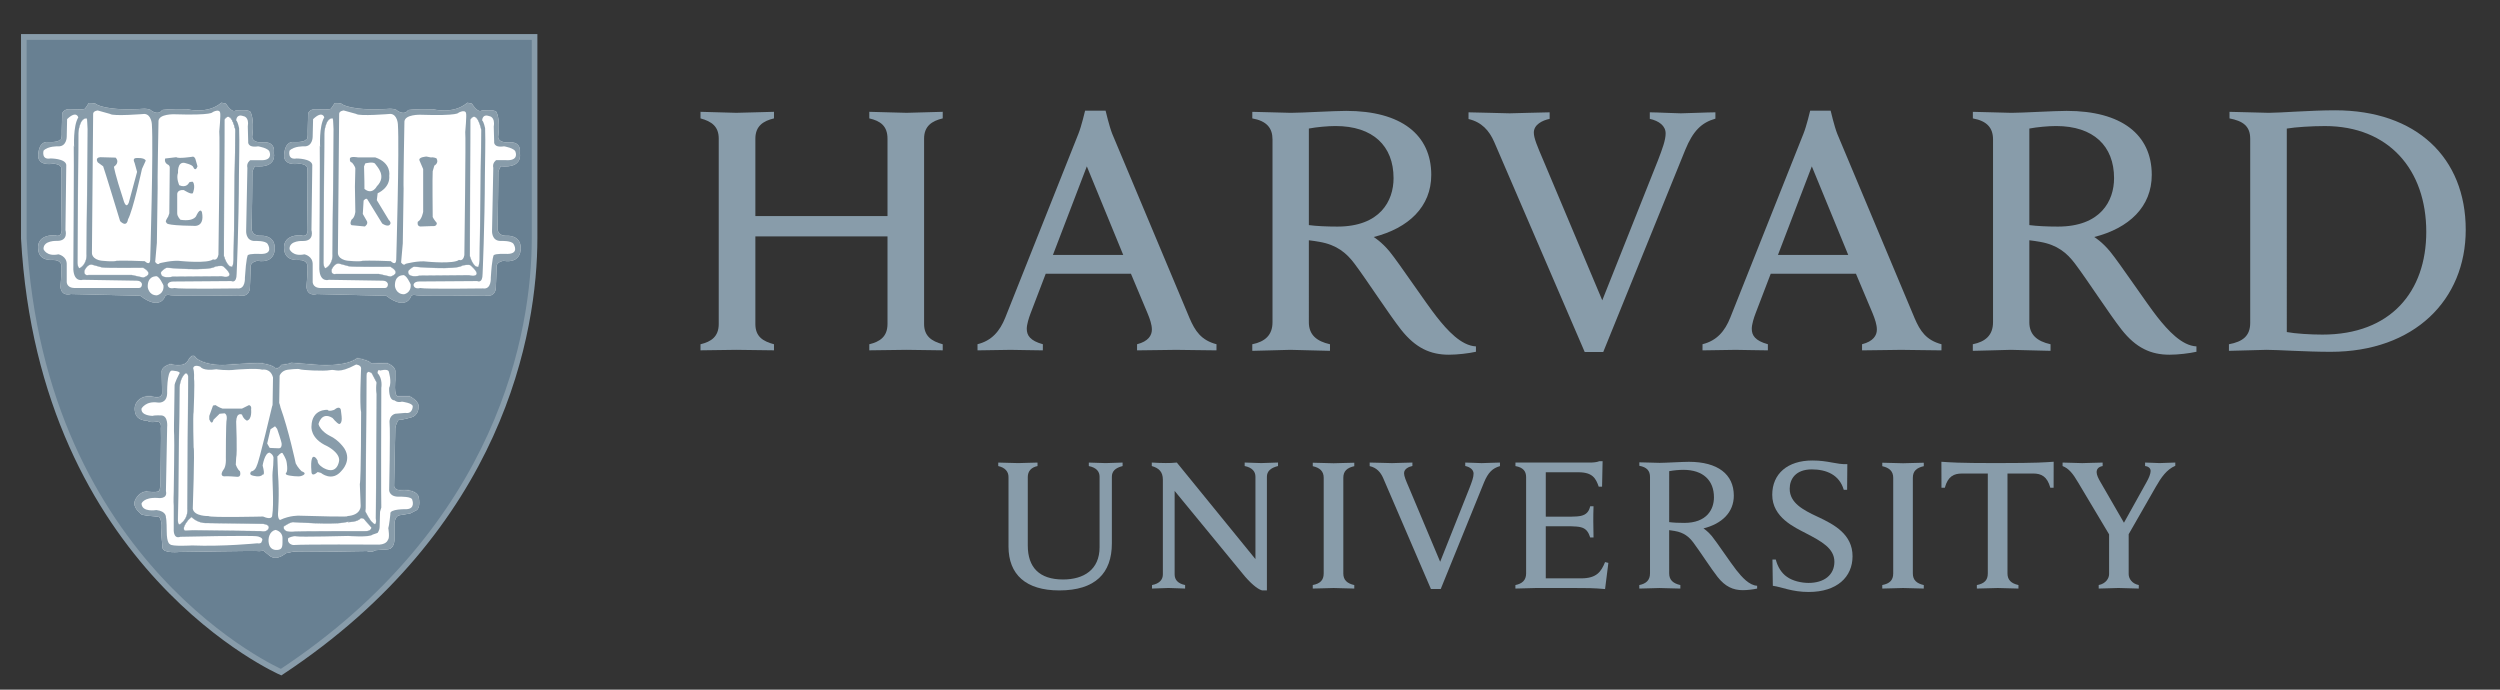 <?xml version="1.0" encoding="UTF-8" standalone="no"?>
<svg
   xmlns:dc="http://purl.org/dc/elements/1.1/"
   xmlns:cc="http://creativecommons.org/ns#"
   xmlns:rdf="http://www.w3.org/1999/02/22-rdf-syntax-ns#"
   xmlns:svg="http://www.w3.org/2000/svg"
   xmlns="http://www.w3.org/2000/svg"
   xmlns:sodipodi="http://sodipodi.sourceforge.net/DTD/sodipodi-0.dtd"
   xmlns:inkscape="http://www.inkscape.org/namespaces/inkscape"
   inkscape:version="1.0 (4035a4f, 2020-05-01)"
   sodipodi:docname="Harvard_logo.svg"
   id="svg229"
   version="1.1"
   fill="none"
   viewBox="0 0 145 40"
   height="40"
   width="145">
  <rect x="0" y="0" width="145" height="40" fill="#333333" stroke="none"/>
  <defs
     id="defs233" />
  <sodipodi:namedview
     inkscape:current-layer="svg229"
     inkscape:window-maximized="0"
     inkscape:window-y="45"
     inkscape:window-x="1720"
     inkscape:cy="30"
     inkscape:cx="70"
     inkscape:zoom="7.9571429"
     showgrid="false"
     id="namedview231"
     inkscape:window-height="927"
     inkscape:window-width="1393"
     inkscape:pageshadow="2"
     inkscape:pageopacity="0"
     guidetolerance="10"
     gridtolerance="10"
     objecttolerance="10"
     borderopacity="1"
     bordercolor="#666666"
     pagecolor="#ffffff" />
  <mask
     height="37"
     width="140"
     y="12"
     x="0"
     maskUnits="userSpaceOnUse"
     id="mask0_5248_27470">
    <path
       id="path78"
       fill="#ffffff"
       d="M 0,12 H 140 V 49 H 0 Z" />
  </mask>
  <g
     transform="matrix(1.06,0,0,1.096,-2.214,-12.948)"
     id="g227"
     mask="url(#mask0_5248_27470)">
    <path
       id="path81"
       fill="#889caa"
       d="m 57.271,37.057 c 0,-0.285 -0.184,-0.497 -0.561,-0.579 v -0.185 c 0.208,0 0.903,0.028 1.098,0.028 0.169,0 0.842,-0.028 1.051,-0.028 v 0.185 c -0.35,0.069 -0.533,0.277 -0.533,0.579 v 3.626 c 0,1.148 0.624,1.797 1.929,1.797 1.125,0 2,-0.51 2,-1.712 v -3.725 c 0,-0.269 -0.167,-0.483 -0.589,-0.565 v -0.185 c 0.153,0 0.728,0.028 0.924,0.028 0.167,0 0.77,-0.028 0.924,-0.028 v 0.185 c -0.407,0.098 -0.587,0.282 -0.587,0.565 v 3.525 c 0,1.582 -0.911,2.491 -2.877,2.491 -1.83,0 -2.779,-0.841 -2.779,-2.327 z" />
    <path
       id="path83"
       fill="#889caa"
       d="m 65.123,42.775 c 0.426,-0.08 0.594,-0.298 0.594,-0.565 v -5.011 c 0,-0.425 -0.224,-0.616 -0.606,-0.722 v -0.185 c 0.216,0.016 0.579,0.026 0.764,0.026 0.168,0 0.43,-0.003 0.606,-0.026 l 4.302,5.11 v -4.36 c 0,-0.269 -0.169,-0.482 -0.589,-0.566 v -0.185 c 0.154,0 0.708,0.029 0.904,0.029 0.171,0 0.764,-0.029 0.921,-0.029 v 0.185 c -0.41,0.098 -0.609,0.283 -0.609,0.566 v 6.016 h -0.259 c -0.163,-0.038 -0.471,-0.215 -0.941,-0.736 L 66.361,37.793 v 4.416 c 0,0.268 0.153,0.481 0.573,0.565 V 42.96 c -0.154,0 -0.708,-0.03 -0.904,-0.03 -0.17,0 -0.75,0.03 -0.907,0.03 z" />
    <path
       id="path85"
       fill="#889caa"
       d="m 99.072,41.423 h 0.182 c 0.096,0.374 0.308,0.716 0.606,0.913 0.309,0.22 0.794,0.326 1.187,0.326 0.866,0 1.414,-0.433 1.414,-1.119 0,-0.71 -0.703,-1.078 -1.545,-1.503 -0.626,-0.317 -1.856,-0.839 -1.856,-2.041 0,-1.119 0.845,-1.816 2.196,-1.816 0.892,0 1.311,0.22 1.913,0.192 l -0.012,1.358 h -0.184 c -0.24,-0.8 -0.96,-1.079 -1.748,-1.079 -0.881,0 -1.21,0.509 -1.21,1.027 0,0.741 0.718,1.115 1.531,1.481 0.915,0.412 1.908,0.932 1.908,2.089 0,1.096 -0.849,1.89 -2.4,1.89 -0.923,0 -1.477,-0.266 -1.962,-0.327 z" />
    <path
       id="path87"
       fill="#889caa"
       d="m 117.56,40.202 -1.752,-2.839 c -0.298,-0.498 -0.527,-0.761 -0.861,-0.886 v -0.184 c 0.24,0 0.889,0.029 1.073,0.029 0.166,0 0.866,-0.029 1.119,-0.029 v 0.184 c -0.224,0.04 -0.329,0.153 -0.329,0.324 0,0.15 0.101,0.344 0.203,0.512 0.1,0.167 1.292,2.164 1.292,2.164 l 1.244,-2.163 c 0.126,-0.217 0.215,-0.432 0.215,-0.574 0,-0.129 -0.091,-0.236 -0.303,-0.264 v -0.184 c 0.211,0 0.653,0.029 0.794,0.029 0.142,0 0.65,-0.029 0.859,-0.029 v 0.172 c -0.478,0.198 -0.777,0.622 -1.067,1.114 l -1.592,2.689 m 0.108,-0.339 v 2.268 c 0,0.225 0.17,0.507 0.553,0.578 V 42.96 c -0.214,0 -0.911,-0.03 -1.113,-0.03 -0.17,0 -0.839,0.03 -1.08,0.03 v -0.186 c 0.385,-0.071 0.569,-0.354 0.569,-0.578 v -2.169" />
    <path
       id="path89"
       fill="#889caa"
       d="m 85.01,36.292 h 4.108 c 0.127,0 0.35,-0.015 0.476,-0.07 h 0.184 l -0.029,1.348 h -0.182 c -0.156,-0.424 -0.319,-0.764 -1.114,-0.764 h -1.784 v 2.35 h 1.375 c 0.2,0 0.443,-0.017 0.548,-0.042 0.309,-0.068 0.445,-0.242 0.507,-0.508 h 0.183 c -0.013,0.203 -0.013,0.667 -0.013,0.804 0,0.138 0.013,0.626 0.013,0.847 H 89.1 C 89.012,39.992 88.892,39.79 88.593,39.716 88.488,39.687 88.24,39.664 88.044,39.664 h -1.375 v 2.756 h 1.94 c 0.847,0 1.093,-0.357 1.304,-0.861 l 0.181,0.043 -0.181,1.385 c -0.63,-0.056 -1.008,-0.056 -1.723,-0.056 h -2.05 c -0.198,0 -0.922,0.029 -1.133,0.029 v -0.185 c 0.37,-0.071 0.586,-0.256 0.586,-0.614 v -5.098 c 0,-0.316 -0.168,-0.513 -0.584,-0.584 z" />
    <path
       id="path91"
       fill="#889caa"
       d="m 74.518,37.1 c 0,-0.342 -0.202,-0.53 -0.598,-0.616 v -0.183 c 0.22,0 0.933,0.028 1.141,0.028 0.174,0 0.907,-0.028 1.13,-0.028 v 0.183 c -0.394,0.086 -0.6,0.257 -0.6,0.616 v 5.062 c 0,0.342 0.203,0.528 0.6,0.613 V 42.96 c -0.223,0 -0.925,-0.029 -1.13,-0.029 -0.177,0 -0.921,0.029 -1.142,0.029 v -0.186 c 0.405,-0.076 0.598,-0.255 0.598,-0.613 z" />
    <path
       id="path93"
       fill="#889caa"
       d="m 105.68,37.1 c 0,-0.342 -0.204,-0.53 -0.599,-0.616 v -0.183 c 0.22,0 0.934,0.028 1.14,0.028 0.176,0 0.908,-0.028 1.131,-0.028 v 0.183 c -0.394,0.086 -0.599,0.257 -0.599,0.616 v 5.062 c 0,0.342 0.203,0.528 0.599,0.613 V 42.96 c -0.221,0 -0.923,-0.029 -1.131,-0.029 -0.174,0 -0.92,0.029 -1.14,0.029 v -0.186 c 0.404,-0.076 0.599,-0.255 0.599,-0.613 z" />
    <path
       id="path95"
       fill="#889caa"
       d="m 111.389,36.321 c -2.252,0 -2.612,-0.042 -3.073,-0.071 l 0.004,1.374 h 0.184 c 0.168,-0.609 0.503,-0.751 0.938,-0.751 h 1.413 v 5.289 c 0,0.357 -0.194,0.536 -0.599,0.613 V 42.96 c 0.222,0 0.972,-0.029 1.145,-0.029 0.207,0 0.912,0.029 1.131,0.029 v -0.186 c -0.398,-0.085 -0.6,-0.271 -0.6,-0.613 v -5.289 h 1.402 c 0.451,0 0.773,0.155 0.941,0.751 h 0.181 l 0.003,-1.374 c -0.457,0.029 -0.817,0.071 -3.07,0.071 z" />
    <path
       id="path97"
       fill="#889caa"
       d="m 93.421,42.162 c 0,0.342 0.215,0.527 0.612,0.613 v 0.186 c -0.22,0 -0.941,-0.029 -1.146,-0.029 -0.176,0 -0.879,0.029 -1.101,0.029 v -0.186 c 0.368,-0.071 0.586,-0.255 0.586,-0.613 v -5.114 c 0,-0.315 -0.169,-0.512 -0.584,-0.584 v -0.184 c 0.22,0 0.917,0.028 1.114,0.028 0.322,0 1.238,-0.055 1.599,-0.055 1.578,0 2.457,0.659 2.457,1.79 0,0.888 -0.654,1.49 -1.662,1.735 0,0 0.23,0.135 0.459,0.404 0.278,0.331 1.03,1.421 1.342,1.802 0.311,0.382 0.71,0.809 1.137,0.828 v 0.149 c -0.205,0.045 -0.533,0.085 -0.784,0.085 -0.536,0 -0.964,-0.191 -1.379,-0.699 -0.36,-0.442 -0.97,-1.359 -1.329,-1.823 -0.23,-0.295 -0.508,-0.526 -1.018,-0.611 -0.099,-0.017 -0.192,-0.031 -0.303,-0.044 z m 0,-2.718 c 0.21,0.029 0.519,0.042 0.825,0.042 1.236,0 1.625,-0.718 1.625,-1.353 0,-0.899 -0.594,-1.456 -1.675,-1.456 -0.224,0 -0.548,0.028 -0.774,0.071 z" />
    <path
       id="path99"
       fill="#889caa"
       d="m 77.775,37.121 c -0.144,-0.322 -0.365,-0.558 -0.742,-0.641 v -0.188 c 0.234,0 1.046,0.03 1.224,0.03 0.164,0 0.873,-0.03 1.114,-0.03 v 0.182 c -0.214,0.042 -0.457,0.161 -0.457,0.382 0,0.158 0.095,0.373 0.276,0.778 l 1.7,3.909 1.609,-3.915 c 0.127,-0.316 0.219,-0.561 0.219,-0.748 0,-0.207 -0.189,-0.35 -0.456,-0.406 v -0.182 c 0.214,0 0.738,0.03 0.901,0.03 0.149,0 0.764,-0.03 0.999,-0.03 v 0.188 c -0.402,0.11 -0.646,0.333 -0.872,0.862 l -2.369,5.642 h -0.536 z" />
    <path
       id="path101"
       fill="#889caa"
       d="M 83.848,19.328 C 83.574,18.718 83.154,18.272 82.442,18.113 v -0.355 c 0.443,0 1.913,0.053 2.25,0.053 0.311,0 1.735,-0.053 2.188,-0.053 v 0.346 c -0.402,0.08 -0.865,0.306 -0.865,0.725 0,0.296 0.182,0.705 0.52,1.471 l 3.225,7.407 3.052,-7.42 c 0.238,-0.601 0.415,-1.06 0.415,-1.415 0,-0.395 -0.361,-0.662 -0.867,-0.768 v -0.346 c 0.404,0 1.385,0.053 1.697,0.053 0.284,0 1.449,-0.053 1.893,-0.053 v 0.335 c -0.761,0.208 -1.226,0.65 -1.65,1.652 l -4.487,10.695 h -1.015 z" />
    <path
       id="path103"
       fill="#889caa"
       d="m 40.418,30.032 c 0.586,-0.135 0.998,-0.404 0.998,-1.075 v -9.805 c 0,-0.644 -0.383,-0.911 -0.998,-1.073 v -0.348 c 0.308,0 1.633,0.053 1.955,0.053 0.371,0 1.76,-0.053 2.066,-0.053 v 0.348 C 43.854,18.214 43.42,18.482 43.42,19.152 v 4.096 h 7.23 v -4.096 c 0,-0.67 -0.386,-0.938 -0.996,-1.073 v -0.348 c 0.305,0 1.67,0.053 2.04,0.053 0.32,0 1.676,-0.053 1.978,-0.053 v 0.348 c -0.586,0.134 -1.02,0.403 -1.02,1.073 v 9.805 c 0,0.644 0.407,0.914 1.02,1.075 v 0.321 c -0.302,0 -1.658,-0.026 -1.978,-0.026 -0.371,0 -1.735,0.026 -2.04,0.026 v -0.321 c 0.582,-0.135 0.996,-0.404 0.996,-1.075 V 24.323 H 43.42 v 4.634 c 0,0.67 0.407,0.914 1.019,1.075 v 0.321 c -0.305,0 -1.694,-0.026 -2.066,-0.026 -0.322,0 -1.647,0.026 -1.955,0.026 z" />
    <path
       id="path105"
       fill="#889caa"
       d="m 124.049,30.032 c 0.75,-0.135 1.164,-0.436 1.164,-1.128 v -9.751 c 0,-0.672 -0.408,-0.938 -1.133,-1.073 v -0.348 c 0.417,0 1.777,0.053 2.154,0.053 0.608,0 2.304,-0.134 3.624,-0.134 4.447,0 7.148,2.509 7.148,6.324 0,3.708 -2.81,6.457 -7.396,6.457 -1.322,0 -2.89,-0.105 -3.504,-0.105 -0.373,0 -1.641,0.053 -2.057,0.053 z m 3.166,-0.646 c 0.453,0.083 1.29,0.135 1.95,0.135 3.737,0 5.682,-2.272 5.682,-5.44 0,-3.285 -2.053,-5.596 -5.546,-5.596 -0.714,0 -1.605,0.054 -2.086,0.133 z" />
    <path
       id="path107"
       fill="#889caa"
       d="m 73.705,28.868 c 0,0.65 0.407,1.003 1.157,1.164 v 0.348 c -0.418,0 -1.778,-0.053 -2.17,-0.053 -0.33,0 -1.665,0.053 -2.082,0.053 v -0.348 c 0.696,-0.135 1.106,-0.485 1.106,-1.164 v -9.681 c 0,-0.596 -0.319,-0.972 -1.105,-1.107 v -0.348 c 0.418,0 1.736,0.053 2.106,0.053 0.612,0 2.346,-0.103 3.03,-0.103 2.991,0 4.656,1.25 4.656,3.387 0,1.685 -1.242,2.819 -3.149,3.287 0,0 0.432,0.255 0.868,0.767 0.528,0.627 1.985,2.733 2.574,3.455 0.589,0.723 1.344,1.529 2.152,1.567 v 0.284 c -0.387,0.084 -1.007,0.156 -1.48,0.156 -1.02,0 -1.829,-0.361 -2.617,-1.325 -0.679,-0.837 -1.867,-2.615 -2.548,-3.493 -0.435,-0.559 -0.959,-0.995 -1.921,-1.156 -0.19,-0.033 -0.368,-0.058 -0.577,-0.082 z m 0,-5.142 c 0.396,0.053 0.981,0.079 1.561,0.079 2.339,0 3.074,-1.36 3.074,-2.562 0,-1.706 -1.125,-2.759 -3.174,-2.759 -0.422,0 -1.037,0.054 -1.461,0.133 z" />
    <path
       id="path109"
       fill="#889caa"
       d="m 113.128,28.868 c 0,0.65 0.409,1.003 1.16,1.164 v 0.348 c -0.417,0 -1.776,-0.053 -2.168,-0.053 -0.336,0 -1.666,0.053 -2.085,0.053 v -0.348 c 0.695,-0.135 1.106,-0.485 1.106,-1.164 v -9.681 c 0,-0.596 -0.322,-0.972 -1.104,-1.107 v -0.348 c 0.42,0 1.734,0.053 2.107,0.053 0.613,0 2.346,-0.103 3.026,-0.103 2.996,0 4.656,1.25 4.656,3.387 0,1.685 -1.239,2.819 -3.147,3.287 0,0 0.435,0.255 0.866,0.767 0.533,0.627 1.99,2.733 2.576,3.455 0.591,0.723 1.347,1.529 2.15,1.567 v 0.284 c -0.382,0.084 -1.005,0.156 -1.473,0.156 -1.022,0 -1.836,-0.361 -2.621,-1.325 -0.68,-0.837 -1.864,-2.615 -2.55,-3.493 -0.435,-0.559 -0.957,-0.995 -1.918,-1.156 -0.192,-0.033 -0.369,-0.058 -0.581,-0.082 z m 0,-5.142 c 0.401,0.053 0.983,0.079 1.563,0.079 2.34,0 3.073,-1.36 3.073,-2.562 0,-1.706 -1.126,-2.759 -3.171,-2.759 -0.426,0 -1.038,0.054 -1.465,0.133 z" />
    <path
       id="path111"
       fill="#889caa"
       d="m 55.575,30.029 c 0.791,-0.187 1.226,-0.705 1.515,-1.397 l 4.004,-9.733 c 0.17,-0.403 0.368,-1.23 0.368,-1.23 h 1.121 c 0,0 0.2,0.83 0.367,1.234 l 4.232,9.757 c 0.302,0.672 0.628,1.157 1.47,1.371 l -0.002,0.324 c -0.458,0 -1.882,-0.027 -2.206,-0.027 -0.322,0 -1.683,0.027 -2.14,0.027 l 0.002,-0.324 c 0.616,-0.153 0.81,-0.469 0.81,-0.776 0,-0.26 -0.106,-0.554 -0.236,-0.859 l -0.91,-2.096 h -4.663 l -0.833,2.108 c -0.093,0.239 -0.204,0.576 -0.204,0.804 0,0.352 0.182,0.632 0.881,0.819 l -0.002,0.324 c -0.414,0 -1.507,-0.027 -1.763,-0.027 l -1.811,0.027 z m 7.973,-4.725 -1.991,-4.687 -1.855,4.687 z" />
    <path
       id="path113"
       fill="#889caa"
       d="m 95.246,30.029 c 0.791,-0.187 1.227,-0.705 1.514,-1.397 l 4.005,-9.733 c 0.171,-0.403 0.371,-1.23 0.371,-1.23 h 1.12 c 0,0 0.199,0.83 0.365,1.234 l 4.233,9.757 c 0.299,0.672 0.629,1.157 1.467,1.371 l -0.002,0.324 c -0.456,0 -1.882,-0.027 -2.208,-0.027 -0.319,0 -1.679,0.027 -2.137,0.027 v -0.324 c 0.619,-0.153 0.811,-0.469 0.811,-0.776 0,-0.26 -0.105,-0.554 -0.232,-0.859 l -0.913,-2.096 h -4.663 l -0.834,2.108 c -0.093,0.239 -0.203,0.576 -0.203,0.804 0,0.352 0.182,0.632 0.881,0.819 v 0.324 c -0.415,0 -1.507,-0.027 -1.765,-0.027 l -1.812,0.027 z m 7.972,-4.725 -1.992,-4.687 -1.853,4.687 z" />
    <path
       id="path115"
       fill="#688092"
       d="M 3.449,13.797 H 31.369 v 10.655 c 0,4.882 -1.799,15.234 -13.856,22.939 0,0 -13.064,-5.512 -14.064,-22.939 z" />
    <path
       id="path117"
       stroke-width="0.307"
       stroke="#889caa"
       d="m 3.392,13.769 h 27.947 v 10.662 c 0,4.883 -1.801,15.242 -13.869,22.952 0,0 -13.077,-5.515 -14.078,-22.952 z" />
    <path
       id="path119"
       fill="#ffffff"
       d="m 24.581,27.488 c 0,0 -0.249,0.802 -1.356,-0.022 l -3.801,-0.093 c 0,0 -0.498,0.162 -0.565,-0.364 0,0 0.091,-1.051 0.045,-1.143 0,0 0.023,-0.297 -0.477,-0.297 0,0 -0.768,0.091 -0.791,-0.596 0,0 -0.134,-0.731 0.928,-0.707 0,0 0.339,0.159 0.362,-0.276 0,0 -0.045,-2.972 -0.023,-3.199 0,0 0.091,-0.273 -0.43,-0.32 0,0 -0.746,0.16 -0.837,-0.342 0,0 -0.045,-0.754 0.454,-0.801 0,0 0.61,0.047 0.723,-0.114 0,0 0.137,0.09 0.113,-0.455 l 0.024,-0.939 c 0,0 0.065,-0.251 0.451,-0.226 0,0 0.702,0.045 0.793,-0.025 0,0 0.157,-0.205 0.203,-0.297 0,0 0.363,-0.022 0.43,0.07 0,0 0.543,0.366 2.602,0.228 0,0 0.317,0 0.383,0.092 0,0 0.386,0.296 0.612,-0.022 0,0 0.339,-0.07 1.357,-0.045 0,0 1.11,0.296 1.877,-0.344 l 0.25,0.046 c 0,0 0.316,0.524 0.543,0.366 0,0 0.679,-0.068 0.791,0.069 0,0 0.226,0.341 0.113,1.235 0,0 -0.134,0.387 0.521,0.387 0,0 0.748,-0.138 0.655,0.57 0,0 0.203,0.8 -1.04,0.687 0,0 -0.159,0.229 -0.137,0.389 0,0 -0.022,2.604 -0.045,2.903 0,0 -0.022,0.412 0.52,0.388 0,0 0.725,-0.047 0.749,0.616 0,0 0.09,0.869 -0.952,0.708 0,0 -0.317,0.047 -0.363,0.252 l -0.042,1.143 c 0,0 0.021,0.571 -0.611,0.433 -0.09,0 -3.529,0.07 -3.824,-0.021 0,0 -0.16,-0.023 -0.204,0.067 z" />
    <path
       id="path121"
       fill="#ffffff"
       d="m 17.273,31.308 c 0,0 0.159,-0.068 0.203,-0.18 0,0 0.476,-0.047 0.542,-0.115 l 1.494,0.115 c 0,0 1.47,0.113 2.103,-0.346 0,0 0.228,0 0.386,0.07 0,0 0.315,0.07 0.405,0.205 l 0.861,-0.023 c 0,0 0.498,0.162 0.452,0.482 v 0.41 c 0,0 -0.091,0.823 0.135,0.87 h 0.658 c 0,0 0.543,0.251 0.475,0.57 0,0 0.023,0.456 -0.452,0.548 0,0 -0.477,0.136 -0.634,0.115 0,0 -0.159,0.205 -0.183,0.456 l -0.066,2.994 c 0,0 -0.046,0.32 0.429,0.274 0,0 0.7,-0.069 0.904,0.321 0,0 0.181,0.662 -0.181,0.776 l -0.271,0.136 -0.59,0.095 c 0,0 -0.247,0.021 -0.271,0.455 v 0.799 c 0,0 0.024,0.55 -0.407,0.55 l -0.634,0.046 c 0,0 -0.158,0.135 -0.474,0.044 0,0 -3.846,0.07 -3.982,0.024 l -0.453,0.092 c 0,0 -0.497,0.457 -0.905,0.113 l -0.317,-0.251 c 0,0 -0.227,0.046 -0.316,0.022 -0.091,-0.022 -4.254,0.047 -4.254,0.047 0,0 -0.883,0.093 -0.949,-0.206 0,0 -0.113,-1.165 -0.068,-1.304 0,0 0,-0.341 -0.203,-0.363 0,0 -0.882,-0.046 -0.905,-0.139 0,0 -0.476,-0.341 -0.34,-0.683 0,0 0.159,-0.459 0.634,-0.504 0,0 0.724,0.116 0.724,-0.09 0,0 0.046,-0.137 0.046,-0.365 0,0 0.045,-2.721 0.022,-2.904 0,0 0.068,-0.343 -0.227,-0.343 0,0 -0.316,0.091 -0.519,-0.046 0,0 -0.543,0.023 -0.656,-0.412 0,0 -0.091,-0.274 0.044,-0.504 0,0 0.25,-0.502 0.974,-0.341 0,0 0.407,0.115 0.452,-0.181 l -0.021,-1.099 c 0,0 -0.092,-0.296 0.474,-0.455 0,0 0.724,0.205 0.949,-0.16 0,0 0.25,-0.504 0.451,-0.162 0,0 0.432,0.412 1.608,0.369 0,0 2.037,-0.162 2.081,-0.072 0,0 0.498,0.072 0.633,0.23 z" />
    <path
       id="path123"
       fill="#ffffff"
       d="m 11.123,27.487 c 0,0 -0.25,0.802 -1.358,-0.023 l -3.8,-0.092 c 0,0 -0.498,0.162 -0.566,-0.365 0,0 0.091,-1.05 0.044,-1.142 0,0 0.024,-0.298 -0.474,-0.298 0,0 -0.768,0.093 -0.79,-0.593 0,0 -0.137,-0.734 0.927,-0.709 0,0 0.338,0.16 0.362,-0.275 0,0 -0.046,-2.971 -0.024,-3.2 0,0 0.092,-0.272 -0.428,-0.318 0,0 -0.747,0.159 -0.836,-0.344 0,0 -0.046,-0.753 0.451,-0.799 0,0 0.611,0.047 0.725,-0.111 0,0 0.136,0.088 0.113,-0.461 l 0.023,-0.936 c 0,0 0.068,-0.252 0.451,-0.229 0,0 0.703,0.045 0.794,-0.023 0,0 0.158,-0.205 0.201,-0.298 0,0 0.364,-0.021 0.432,0.068 0,0 0.542,0.368 2.603,0.23 0,0 0.315,0 0.383,0.092 0,0 0.384,0.296 0.61,-0.024 0,0 0.339,-0.068 1.358,-0.045 0,0 1.107,0.297 1.877,-0.342 l 0.248,0.047 c 0,0 0.317,0.524 0.545,0.364 0,0 0.678,-0.069 0.791,0.069 0,0 0.227,0.343 0.112,1.235 0,0 -0.134,0.388 0.521,0.388 0,0 0.746,-0.136 0.656,0.57 0,0 0.204,0.8 -1.04,0.687 0,0 -0.159,0.229 -0.137,0.389 0,0 -0.022,2.604 -0.044,2.903 0,0 -0.022,0.409 0.521,0.388 0,0 0.724,-0.048 0.746,0.617 0,0 0.09,0.868 -0.949,0.707 0,0 -0.317,0.047 -0.363,0.252 l -0.044,1.142 c 0,0 0.023,0.572 -0.612,0.435 -0.09,0 -3.527,0.068 -3.822,-0.022 0,0 -0.158,-0.023 -0.203,0.067 z" />
    <path
       id="path125"
       fill="#889caa"
       d="m 24.581,27.488 c 0,0 -0.249,0.802 -1.356,-0.022 l -3.801,-0.093 c 0,0 -0.498,0.162 -0.565,-0.364 0,0 0.091,-1.051 0.045,-1.143 0,0 0.023,-0.297 -0.477,-0.297 0,0 -0.768,0.091 -0.791,-0.596 0,0 -0.134,-0.731 0.928,-0.707 0,0 0.339,0.159 0.362,-0.276 0,0 -0.045,-2.972 -0.023,-3.199 0,0 0.091,-0.273 -0.43,-0.32 0,0 -0.746,0.16 -0.837,-0.342 0,0 -0.045,-0.754 0.454,-0.801 0,0 0.61,0.047 0.723,-0.114 0,0 0.137,0.09 0.113,-0.455 l 0.024,-0.939 c 0,0 0.065,-0.251 0.451,-0.226 0,0 0.702,0.045 0.793,-0.025 0,0 0.157,-0.205 0.203,-0.297 0,0 0.363,-0.022 0.43,0.07 0,0 0.543,0.366 2.602,0.228 0,0 0.317,0 0.383,0.092 0,0 0.386,0.296 0.612,-0.022 0,0 0.339,-0.07 1.357,-0.045 0,0 1.11,0.296 1.877,-0.344 l 0.25,0.046 c 0,0 0.316,0.524 0.543,0.366 0,0 0.679,-0.068 0.791,0.069 0,0 0.226,0.341 0.113,1.235 0,0 -0.134,0.387 0.521,0.387 0,0 0.748,-0.138 0.655,0.57 0,0 0.203,0.8 -1.04,0.687 0,0 -0.159,0.229 -0.137,0.389 0,0 -0.022,2.604 -0.045,2.903 0,0 -0.022,0.412 0.52,0.388 0,0 0.725,-0.047 0.749,0.616 0,0 0.09,0.869 -0.952,0.708 0,0 -0.317,0.047 -0.363,0.252 l -0.042,1.143 c 0,0 0.021,0.571 -0.611,0.433 -0.09,0 -3.529,0.07 -3.824,-0.021 0,0 -0.16,-0.023 -0.204,0.067 z" />
    <path
       id="path127"
       stroke-width="0.013"
       stroke="#889caa"
       d="m 24.581,27.488 c 0,0 -0.249,0.802 -1.356,-0.022 L 19.423,27.373 c 0,0 -0.498,0.162 -0.565,-0.365 0,0 0.092,-1.051 0.045,-1.143 0,0 0.023,-0.297 -0.476,-0.297 0,0 -0.769,0.092 -0.791,-0.595 0,0 -0.134,-0.731 0.928,-0.708 0,0 0.339,0.16 0.362,-0.275 0,0 -0.045,-2.972 -0.023,-3.2 0,0 0.092,-0.274 -0.429,-0.32 0,0 -0.747,0.16 -0.838,-0.342 0,0 -0.044,-0.755 0.454,-0.801 0,0 0.61,0.046 0.723,-0.114 0,0 0.137,0.09 0.113,-0.456 l 0.024,-0.939 c 0,0 0.065,-0.251 0.452,-0.226 0,0 0.701,0.045 0.792,-0.025 0,0 0.157,-0.204 0.203,-0.297 0,0 0.362,-0.023 0.43,0.069 0,0 0.543,0.365 2.602,0.228 0,0 0.317,0 0.383,0.092 0,0 0.386,0.297 0.612,-0.022 0,0 0.339,-0.07 1.357,-0.045 0,0 1.11,0.296 1.878,-0.344 l 0.25,0.045 c 0,0 0.316,0.525 0.542,0.366 0,0 0.679,-0.067 0.791,0.068 0,0 0.226,0.342 0.114,1.235 0,0 -0.135,0.389 0.521,0.389 0,0 0.747,-0.138 0.655,0.57 0,0 0.203,0.801 -1.04,0.687 0,0 -0.159,0.229 -0.137,0.389 0,0 -0.022,2.604 -0.045,2.902 0,0 -0.023,0.412 0.52,0.389 0,0 0.725,-0.048 0.749,0.616 0,0 0.089,0.869 -0.952,0.708 0,0 -0.316,0.048 -0.363,0.252 l -0.043,1.143 c 0,0 0.021,0.572 -0.61,0.434 -0.09,0 -3.529,0.07 -3.824,-0.021 0,0 -0.16,-0.022 -0.204,0.067 z" />
    <path
       id="path129"
       fill="#ffffff"
       d="m 20.305,18.072 c 0,0 0.045,0.458 0.045,0.573 0,0.113 -0.067,6.603 -0.067,6.603 0,0 0.067,0.503 -0.361,0.755 0,0 -0.115,0.045 -0.136,-0.275 l 0.044,-6.854 c 0,0 0.045,-0.848 0.475,-0.803 z" />
    <path
       id="path131"
       stroke-width="0.016"
       stroke="#889caa"
       d="m 20.306,18.071 c 0,0 0.044,0.458 0.044,0.573 0,0.114 -0.066,6.605 -0.066,6.605 0,0 0.066,0.503 -0.362,0.754 0,0 -0.115,0.045 -0.137,-0.274 l 0.045,-6.856 c 0,0 0.045,-0.848 0.476,-0.802 z" />
    <path
       id="path133"
       fill="#ffffff"
       d="m 19.56,26.072 c 0,0 0.045,-6.445 0.024,-6.559 -0.024,-0.113 0.021,0.093 0.021,0.093 0,0 -0.068,-1.121 0.227,-1.58 0,0 -0.092,-0.386 -0.612,0.093 l -0.023,0.936 c 0,0 0,0.527 -0.474,0.504 0,0 -0.543,-0.024 -0.792,0.228 0,0 -0.136,0.503 0.384,0.413 0,0 0.815,0 0.861,0.34 l -0.045,3.452 c 0,0 0.181,0.574 -0.452,0.574 0,0 -0.772,-0.049 -0.748,0.431 0,0 0.159,0.411 0.815,0.275 0,0 0.474,0.09 0.452,0.549 v 0.868 c 0,0 -0.046,0.345 0.408,0.366 h 3.529 c 0,0 0.18,0.022 0.18,-0.206 0,0 -0.022,-0.182 -0.293,-0.182 l -2.94,-0.046 c 0,0 -0.476,0.161 -0.52,-0.549 z" />
    <path
       id="path135"
       fill="#ffffff"
       d="m 20.239,26.061 c 0,0 -0.091,0.32 0.248,0.253 h 2.33 l 0.632,0.139 c 0,0 0.656,-0.162 0,-0.527 0,0 -2.081,0.021 -2.261,-0.024 0,0 -0.43,-0.114 -0.523,-0.136 0,0 -0.224,-0.091 -0.427,0.295 z" />
    <path
       id="path137"
       stroke-width="0.016"
       stroke="#889caa"
       d="m 20.239,26.061 c 0,0 -0.091,0.32 0.248,0.254 h 2.331 l 0.632,0.139 c 0,0 0.656,-0.162 0,-0.528 0,0 -2.081,0.021 -2.262,-0.023 0,0 -0.43,-0.114 -0.522,-0.137 0,0 -0.225,-0.091 -0.427,0.296 z" />
    <path
       id="path139"
       fill="#ffffff"
       d="m 24.105,26.381 c 0,0 -0.429,0 -0.407,0.573 0,0 0.045,0.432 0.498,0.432 0,0 0.406,-0.067 0.363,-0.524 0,0 -0.25,-0.571 -0.453,-0.481 z" />
    <path
       id="path141"
       fill="#ffffff"
       d="m 24.423,26.153 c 0,0 0.203,-0.228 0.34,-0.228 0,0 2.262,0.205 2.644,-0.069 0,0 0.341,-0.068 0.432,0 0,0 0.339,0.274 0.339,0.434 0,0 -0.022,0.207 -0.429,0.09 0,0 -2.556,0.025 -2.692,0.025 0,0 -0.703,0.159 -0.633,-0.252 z" />
    <path
       id="path143"
       stroke-width="0.016"
       stroke="#889caa"
       d="m 24.422,26.154 c 0,0 0.203,-0.229 0.34,-0.229 0,0 2.263,0.205 2.645,-0.069 0,0 0.341,-0.068 0.432,0 0,0 0.338,0.274 0.338,0.435 0,0 -0.022,0.207 -0.429,0.09 0,0 -2.558,0.025 -2.694,0.025 0,0 -0.703,0.159 -0.633,-0.253 z" />
    <path
       id="path145"
       fill="#ffffff"
       d="m 24.717,26.895 c 0,0 0,-0.185 0.317,-0.185 l 3.166,-0.022 c 0,0 0.295,0.16 0.295,-0.387 0,0 0.116,-2.491 0.126,-5.234 0.004,-0.817 0.04,-1.673 0.012,-2.467 0,0 -0.07,-0.343 -0.162,-0.413 0,0 0,-0.365 0.385,-0.228 0,0 0.339,0.023 0.249,0.55 l 0.023,0.796 c 0,0 -0.068,0.345 0.541,0.252 0,0 0.61,0.093 0.634,0.32 0,0 0.181,0.459 -0.542,0.412 h -0.523 c 0,0 -0.225,0.137 -0.158,0.412 l -0.068,3.314 c 0,0 -0.046,0.57 0.498,0.549 0,0 0.565,-0.024 0.678,0.16 0,0 0.387,0.571 -0.452,0.525 0,0 -0.52,-0.024 -0.633,0.069 0,0 -0.091,0.113 -0.159,1.189 0,0 0.046,0.64 -0.429,0.57 0,0 -3.145,0.045 -3.439,-0.022 0,0 -0.316,0.093 -0.362,-0.16 z" />
    <path
       id="path147"
       fill="#ffffff"
       d="m 20.646,17.865 -0.068,7.338 c 0,0 -0.022,0.341 0.543,0.409 0,0 0.655,0.068 0.813,0 0,0 0.432,-0.024 1.539,0.023 0,0 0.273,0.277 0.296,-0.069 0,0 0.179,-5.94 0.091,-7.177 0,0 -0.025,-0.525 -0.408,-0.548 0,0 -1.72,0.14 -1.878,0 l -0.679,-0.181 c 0,0 -0.272,0.022 -0.248,0.204 z" />
    <path
       id="path149"
       fill="#ffffff"
       d="m 24.218,18.231 c 0,0 -0.068,3.451 -0.045,3.565 l -0.045,2.902 -0.092,1.006 c 0,0 0.137,0.205 0.25,0.069 0,0 0.724,-0.185 1.176,-0.113 0,0 1.449,0.136 1.742,-0.094 0,0 0.227,0.114 0.293,-0.252 0,0 0.089,-6.397 0.048,-6.511 0,0 0.087,-0.917 0.042,-1.006 0,0 -0.02,-0.205 -0.405,-0.024 0,0 0.044,0.184 -2.103,0.113 0,0 -0.814,-0.022 -0.86,0.345 z" />
    <path
       id="path151"
       fill="#ffffff"
       d="m 27.817,18.141 -0.022,7.22 c 0,0 0.181,0.642 0.474,0.575 0,0 0.044,-0.139 0.066,-0.367 l 0.092,-6.88 c 0,0 -0.228,-1.095 -0.61,-0.548 z" />
    <path
       id="path153"
       stroke-width="0.016"
       stroke="#889caa"
       d="m 27.817,18.141 -0.022,7.222 c 0,0 0.181,0.642 0.475,0.575 0,0 0.045,-0.139 0.067,-0.367 l 0.091,-6.881 c 0,0 -0.228,-1.095 -0.611,-0.548 z" />
    <path
       id="path155"
       fill="#889caa"
       d="m 25.04,20.303 c -0.068,-0.182 0.385,-0.205 0.385,-0.205 l 0.227,0.045 c 0.159,-0.022 0.317,0.047 0.317,0.047 0.158,0.251 -0.114,0.387 -0.114,0.387 l -0.09,0.298 c -0.024,0.252 0,2.423 0,2.423 0.045,0.113 0.226,0.318 0.226,0.318 0,0.207 -0.25,0.162 -0.25,0.162 l -0.655,0.023 c -0.204,-0.023 -0.137,-0.252 -0.137,-0.252 0.226,-0.114 0.294,-0.526 0.294,-0.526 v -2.261 z" />
    <path
       id="path157"
       fill="#889caa"
       d="m 21.985,22.428 -0.045,0.708 0.202,0.342 c 0.137,0.182 -0.09,0.321 -0.09,0.321 l -0.724,-0.068 c -0.134,-0.07 0,-0.298 0,-0.298 0.181,-0.113 0.204,-0.411 0.204,-0.411 l -0.023,-1.325 0.023,-0.96 c 0,-0.115 -0.181,-0.319 -0.181,-0.319 -0.158,-0.023 -0.113,-0.229 -0.113,-0.229 0.045,-0.115 0.428,-0.047 0.428,-0.047 h 0.952 c 0.905,0.297 0.769,0.96 0.769,0.96 0.068,0.662 -0.633,0.938 -0.633,0.938 l -0.047,0.366 0.657,1.05 c 0.113,0.092 0.091,0.185 0.091,0.185 -0.091,0.252 -0.454,0 -0.454,0 l -0.813,-1.281 c -0.068,-0.092 -0.204,0.069 -0.204,0.069 z m 0.023,-1.807 c 0.022,0.504 0.022,1.19 0.022,1.19 0.431,0.343 0.678,-0.138 0.678,-0.138 0.565,-0.547 0,-1.052 -0.09,-1.188 -0.092,-0.138 -0.544,-0.024 -0.544,-0.024 z" />
    <path
       id="path159"
       fill="#889caa"
       d="m 17.273,31.308 c 0,0 0.159,-0.068 0.203,-0.18 0,0 0.476,-0.047 0.542,-0.115 l 1.494,0.115 c 0,0 1.47,0.113 2.103,-0.346 0,0 0.228,0 0.386,0.07 0,0 0.315,0.07 0.405,0.205 l 0.861,-0.023 c 0,0 0.498,0.162 0.452,0.482 v 0.41 c 0,0 -0.091,0.823 0.135,0.87 h 0.658 c 0,0 0.543,0.251 0.475,0.57 0,0 0.023,0.456 -0.452,0.548 0,0 -0.477,0.136 -0.634,0.115 0,0 -0.159,0.205 -0.183,0.456 l -0.066,2.994 c 0,0 -0.046,0.32 0.429,0.274 0,0 0.7,-0.069 0.904,0.321 0,0 0.181,0.662 -0.181,0.776 l -0.271,0.136 -0.59,0.095 c 0,0 -0.247,0.021 -0.271,0.455 v 0.799 c 0,0 0.024,0.55 -0.407,0.55 l -0.634,0.046 c 0,0 -0.158,0.135 -0.474,0.044 0,0 -3.846,0.07 -3.982,0.024 l -0.453,0.092 c 0,0 -0.497,0.457 -0.905,0.113 l -0.317,-0.251 c 0,0 -0.227,0.046 -0.316,0.022 -0.091,-0.022 -4.254,0.047 -4.254,0.047 0,0 -0.883,0.093 -0.949,-0.206 0,0 -0.113,-1.165 -0.068,-1.304 0,0 0,-0.341 -0.203,-0.363 0,0 -0.882,-0.046 -0.905,-0.139 0,0 -0.476,-0.341 -0.34,-0.683 0,0 0.159,-0.459 0.634,-0.504 0,0 0.724,0.116 0.724,-0.09 0,0 0.046,-0.137 0.046,-0.365 0,0 0.045,-2.721 0.022,-2.904 0,0 0.068,-0.343 -0.227,-0.343 0,0 -0.316,0.091 -0.519,-0.046 0,0 -0.543,0.023 -0.656,-0.412 0,0 -0.091,-0.274 0.044,-0.504 0,0 0.25,-0.502 0.974,-0.341 0,0 0.407,0.115 0.452,-0.181 l -0.021,-1.099 c 0,0 -0.092,-0.296 0.474,-0.455 0,0 0.724,0.205 0.949,-0.16 0,0 0.25,-0.504 0.451,-0.162 0,0 0.432,0.412 1.608,0.369 0,0 2.037,-0.162 2.081,-0.072 0,0 0.498,0.072 0.633,0.23 z" />
    <path
       id="path161"
       stroke-width="0.013"
       stroke="#889caa"
       d="m 17.274,31.279 c 0,0 0.157,-0.067 0.203,-0.181 0,0 0.475,-0.047 0.542,-0.115 l 1.494,0.115 c 0,0 1.47,0.114 2.104,-0.345 0,0 0.228,0 0.386,0.07 0,0 0.316,0.069 0.405,0.204 L 23.27,31.005 c 0,0 0.497,0.162 0.451,0.481 v 0.411 c 0,0 -0.09,0.823 0.136,0.869 h 0.657 c 0,0 0.543,0.252 0.476,0.572 0,0 0.023,0.455 -0.452,0.548 0,0 -0.476,0.137 -0.633,0.114 0,0 -0.159,0.205 -0.184,0.457 l -0.067,2.995 c 0,0 -0.045,0.318 0.429,0.274 0,0 0.7,-0.067 0.906,0.32 0,0 0.181,0.662 -0.181,0.777 l -0.272,0.137 -0.59,0.093 c 0,0 -0.248,0.022 -0.27,0.455 v 0.802 c 0,0 0.022,0.548 -0.408,0.548 l -0.634,0.046 c 0,0 -0.159,0.137 -0.475,0.045 0,0 -3.846,0.069 -3.982,0.021 l -0.454,0.093 c 0,0 -0.496,0.458 -0.904,0.113 l -0.317,-0.252 c 0,0 -0.226,0.046 -0.316,0.025 -0.091,-0.025 -4.253,0.046 -4.253,0.046 0,0 -0.883,0.092 -0.951,-0.206 0,0 -0.112,-1.166 -0.068,-1.304 0,0 0,-0.341 -0.204,-0.364 0,0 -0.882,-0.045 -0.905,-0.137 0,0 -0.475,-0.343 -0.339,-0.685 0,0 0.159,-0.458 0.634,-0.504 0,0 0.723,0.117 0.723,-0.091 0,0 0.046,-0.136 0.046,-0.363 0,0 0.045,-2.721 0.023,-2.904 0,0 0.068,-0.344 -0.228,-0.344 0,0 -0.316,0.091 -0.52,-0.045 0,0 -0.542,0.022 -0.655,-0.411 0,0 -0.092,-0.274 0.045,-0.504 0,0 0.248,-0.503 0.973,-0.343 0,0 0.407,0.116 0.453,-0.181 l -0.023,-1.099 c 0,0 -0.091,-0.296 0.475,-0.457 0,0 0.724,0.206 0.95,-0.16 0,0 0.248,-0.503 0.451,-0.162 0,0 0.432,0.412 1.607,0.369 0,0 2.037,-0.162 2.081,-0.071 0,0 0.499,0.071 0.634,0.231 z" />
    <path
       id="path163"
       fill="#ffffff"
       d="m 17.862,40.289 c 0,0 0.272,-0.139 0.454,-0.091 0.181,0.045 2.827,-0.022 2.827,-0.022 0,0 1.153,0.09 1.335,-0.071 l 0.269,-0.09 c 0,0 0.114,-0.136 0.114,-0.318 0,-0.185 0.023,-0.802 0.023,-0.802 l 0.069,-0.227 c 0,0 -0.023,-0.229 0,-6.332 0,0 0.089,-0.478 -0.205,-0.776 0,0 0,-0.181 0.09,-0.159 0.092,0.025 0.046,0.025 0.046,0.025 0,0 0.407,-0.117 0.474,0.043 0,0 0.183,0.547 0.024,0.868 0,0 -0.046,0.664 0.297,0.664 0,0 0.134,0.138 0.405,0.068 0,0 0.588,0.07 0.588,0.251 0,0 0,0.413 -0.407,0.344 l -0.544,0.044 c 0,0 -0.362,0.071 -0.316,0.503 0.046,0.434 -0.023,3.543 -0.023,3.543 0,0 0,0.367 0.567,0.344 0,0 0.7,-0.024 0.7,0.181 0,0 0.18,0.457 -0.317,0.481 0,0 -0.951,-0.024 -0.882,0.25 0,0 -0.069,0.642 -0.115,0.754 0,0 0.093,0.527 -0.023,0.619 0,0 -0.067,0.296 -0.677,0.251 0,0 -3.89,-0.022 -4.502,0.023 0,0 -0.363,-0.045 -0.272,-0.366 z" />
    <path
       id="path165"
       fill="#ffffff"
       d="m 17.162,39.856 c 0,0 0.384,0.068 0.384,0.434 0,0.365 0.023,0.571 -0.205,0.616 -0.226,0.046 -0.474,-0.021 -0.54,-0.318 -0.07,-0.298 0.043,-0.664 0.361,-0.732 z" />
    <path
       id="path167"
       fill="#ffffff"
       d="m 17.614,39.673 c 0,0 0.407,-0.276 0.565,-0.228 0,0 2.058,0.136 2.693,0.024 0.633,-0.115 0.248,-0.024 0.248,-0.024 0,0 0.543,0 0.7,-0.207 0,0 0.159,-0.044 0.25,0.116 l 0.338,0.367 c 0,0 0.026,0.226 -0.361,0.203 0,0 -3.688,0 -3.8,0.023 0,0 -0.701,0.113 -0.633,-0.274 z" />
    <path
       id="path169"
       stroke-width="0.016"
       stroke="#889caa"
       d="m 17.613,39.673 c 0,0 0.407,-0.276 0.565,-0.229 0,0 2.059,0.136 2.694,0.024 0.634,-0.116 0.248,-0.024 0.248,-0.024 0,0 0.544,0 0.701,-0.208 0,0 0.159,-0.043 0.25,0.117 l 0.338,0.368 c 0,0 0.025,0.227 -0.36,0.203 0,0 -3.689,0 -3.802,0.024 0,0 -0.701,0.113 -0.634,-0.275 z" />
    <path
       id="path171"
       fill="#ffffff"
       d="m 12.252,31.559 c 0,0 0.159,0 0.136,0.275 l -0.046,6.901 c 0,0 0.069,0.458 -0.316,0.754 0,0 -0.205,0.251 -0.205,-0.136 l 0.092,-7.04 c 0,0 0.021,-0.526 0.339,-0.754 z" />
    <path
       id="path173"
       stroke-width="0.016"
       stroke="#889caa"
       d="m 12.253,31.559 c 0,0 0.159,0 0.137,0.274 l -0.048,6.903 c 0,0 0.069,0.458 -0.317,0.754 0,0 -0.206,0.251 -0.206,-0.137 l 0.093,-7.04 c 0,0 0.022,-0.527 0.34,-0.755 z" />
    <path
       id="path175"
       fill="#ffffff"
       d="m 11.89,31.606 c 0,0 -0.272,0.504 -0.249,0.619 l -0.023,1.529 c 0,0 -0.023,0.983 0,1.098 0.023,0.114 -0.023,2.994 -0.023,2.994 0,0 -0.023,0.547 0,0.731 v 1.234 c 0,0 -0.045,0.549 0.361,0.41 0,0 3.982,-0.09 4.232,-0.021 0,0 0.36,0.068 0.227,0.251 0,0 0,0.161 -0.251,0.114 0,0 -1.877,0.182 -3.573,0.114 0,0 -1.131,0.067 -1.2,-0.067 0,0 -0.18,-0.023 -0.18,-0.687 0,0 0,-0.616 -0.044,-0.73 0,0 0.044,-0.324 -0.521,-0.39 0,0 -0.792,0.138 -0.814,-0.342 0,0 0.112,-0.343 0.883,-0.298 0,0 0.565,0.092 0.453,-0.366 l 0.067,-3.38 c 0,0 0.07,-0.597 -0.317,-0.621 0,0 -0.36,-0.018 -0.476,0.024 0,0 -0.656,0 -0.61,-0.386 0,0 0.226,-0.412 0.883,-0.321 0,0 0.497,0.091 0.52,-0.479 0,0 -0.023,-1.167 0.248,-1.211 0,0 0.567,0.021 0.408,0.182 z" />
    <path
       id="path177"
       fill="#ffffff"
       d="m 12.568,39.169 c 0,0 0.317,0.341 0.839,0.321 l 3.074,0.044 c 0,0 0.342,0.024 0.32,0.205 0,0 -0.048,0.274 -0.454,0.183 l -3.711,-0.045 -0.408,0.025 c 0,0 -0.272,-0.047 0.16,-0.573 z" />
    <path
       id="path179"
       stroke-width="0.016"
       stroke="#889caa"
       d="m 12.568,39.169 c 0,0 0.317,0.342 0.839,0.321 l 3.075,0.045 c 0,0 0.341,0.024 0.32,0.205 0,0 -0.048,0.275 -0.453,0.184 l -3.713,-0.045 -0.408,0.024 c 0,0 -0.271,-0.046 0.16,-0.573 z" />
    <path
       id="path181"
       fill="#ffffff"
       d="m 22.07,38.871 c 0,0 0.272,0.527 0.407,0.599 0,0 0.249,0.294 0.181,-0.231 l 0.045,-6.582 c 0,0 -0.068,-0.229 0,-0.593 l -0.271,-0.503 c 0,0 -0.295,-0.228 -0.295,0.137 l -0.045,7.017 z" />
    <path
       id="path183"
       stroke-width="0.016"
       stroke="#889caa"
       d="m 22.069,38.872 c 0,0 0.272,0.526 0.409,0.599 0,0 0.249,0.295 0.181,-0.231 l 0.045,-6.584 c 0,0 -0.068,-0.228 0,-0.592 l -0.272,-0.503 c 0,0 -0.296,-0.228 -0.296,0.137 l -0.045,7.018 z" />
    <path
       id="path185"
       fill="#ffffff"
       d="m 17.049,35.742 c 0,0 0.023,0.547 -0.046,1.071 -0.037,0.29 0.092,1.625 -0.023,2.31 0,0 -0.021,0.229 -0.498,0.025 0,0 -2.895,0.067 -2.985,-0.025 0,0 -0.791,0.025 -0.86,-0.388 0,0 0.113,-3.131 0.046,-3.247 0,0 -0.046,-1.713 0,-1.873 0,0 0.068,-1.577 0.023,-1.759 0,0 0.023,-0.366 -0.046,-0.549 0,0 0,-0.229 0.386,-0.092 0,0 0.134,0.252 0.881,0.14 0,0 0.544,0.09 1.065,0.021 0,0 1.153,-0.091 1.448,0 0,0 0.453,-0.091 0.587,0.413 l -0.023,1.416 0.135,0.457 0.159,-0.114 0.067,-0.343 0.023,-1.508 c 0,0 0.09,-0.275 0.454,-0.32 0,0 0.565,-0.07 0.657,-0.021 0.09,0.044 1.31,0.112 1.651,0.044 0.338,-0.068 0.405,0.228 1.425,-0.296 0,0 0.272,0.023 0.272,0.204 0,0 -0.092,1.946 0,2.309 0,0 0,3.565 -0.07,3.816 l 0.046,1.143 c 0,0 0.045,0.503 -0.745,0.549 0,0 0.498,0.069 -2.626,-0.022 0,0 -0.497,-0.024 -1.04,0.227 0,0 -0.113,-0.022 -0.113,-0.319 0,0 0.09,-1.073 0,-2.127 l -0.044,-1.165 z" />
    <path
       id="path187"
       fill="#889caa"
       d="m 15.011,34.12 c 0,0 0.068,1.69 0,1.919 l -0.021,0.367 c 0,0 0.09,0.25 0.225,0.343 0,0 0.114,0.319 -0.159,0.297 0,0 -0.565,-0.046 -0.7,-0.024 0,0 -0.318,0 0,-0.409 0,0 0.113,-0.162 0.09,-0.573 0,0 0,-1.919 0.046,-2.032 0,0 0.045,-0.253 -0.114,-0.322 l -0.272,0.024 -0.338,0.32 c 0,0 -0.069,0.344 -0.228,-0.021 v -0.185 l 0.205,-0.548 0.136,-0.024 c 0,0 0.203,0.137 0.383,0.185 h 1.065 l 0.384,-0.185 c 0,0 0.158,0.024 0.115,0.229 0,0 0.066,0.527 -0.228,0.594 0,0 -0.181,-0.067 -0.271,-0.32 0,0 -0.294,-0.159 -0.318,0.366 z" />
    <path
       id="path189"
       fill="#889caa"
       d="m 20.011,33.503 c 0,0 -0.858,-0.069 -0.879,0.868 0,0 -0.093,0.642 0.858,1.053 0,0 0.702,0.341 0.655,0.775 0,0 -0.09,0.777 -0.837,0.389 0,0 -0.361,-0.184 -0.337,-0.389 0,0 -0.115,-0.252 -0.25,-0.206 0,0 -0.159,0.045 -0.089,0.8 0,0 0,0.297 0.339,0 l 0.178,0.047 c 0,0 0.612,0.503 1.131,-0.116 0,0 0.567,-0.525 0.159,-1.165 0,0 -0.294,-0.455 -0.813,-0.685 0,0 -0.498,-0.231 -0.61,-0.619 0,0 0.159,-0.687 0.768,-0.321 0,0 0.227,0.275 0.362,0.321 0,0 0.181,0 0.135,-0.413 l -0.043,-0.34 c 0,0 -0.045,-0.255 -0.363,0 0,0 -0.294,0.113 -0.363,0 z" />
    <path
       id="path191"
       fill="#889caa"
       d="m 17.251,33.022 c 0.158,0.116 0.181,0.344 0.181,0.344 0.452,1.21 0.838,2.972 0.838,2.972 0.112,0.226 0.316,0.41 0.316,0.41 0.385,0.136 0,0.25 0,0.25 -0.159,0.07 -0.678,-0.021 -0.678,-0.021 -0.273,-0.049 -0.161,-0.138 -0.161,-0.138 0.114,-0.114 0.023,-0.573 0.023,-0.573 -0.023,-0.181 -0.225,-0.479 -0.225,-0.479 -0.09,-0.046 -0.249,0.159 -0.249,0.159 0,0 -0.248,0.092 -0.272,0 -0.023,-0.093 -0.181,-0.179 -0.181,-0.179 -0.272,0 -0.384,0.681 -0.384,0.681 0.158,0.572 0,0.479 0,0.479 -0.135,0.185 -0.566,0.049 -0.566,0.049 -0.203,-0.049 -0.066,-0.208 -0.066,-0.208 0.247,-0.044 0.315,-0.32 0.315,-0.32 0.114,-0.16 0.836,-3.13 0.836,-3.13 0.07,-0.138 0.114,-0.412 0.272,-0.297 z m -0.36,1.508 c -0.024,0.115 -0.183,0.755 -0.183,0.755 l 0.136,0.231 c 0,0 0.363,0.021 0.498,0.021 0.134,0 0.159,-0.112 0.159,-0.229 0,-0.113 -0.249,-0.799 -0.249,-0.799 l -0.114,-0.137 z" />
    <path
       id="path193"
       fill="#889caa"
       d="m 11.123,27.487 c 0,0 -0.25,0.802 -1.358,-0.023 l -3.8,-0.092 c 0,0 -0.498,0.162 -0.566,-0.365 0,0 0.091,-1.05 0.044,-1.142 0,0 0.024,-0.298 -0.474,-0.298 0,0 -0.768,0.093 -0.79,-0.593 0,0 -0.137,-0.734 0.927,-0.709 0,0 0.338,0.16 0.362,-0.275 0,0 -0.046,-2.971 -0.024,-3.2 0,0 0.092,-0.272 -0.428,-0.318 0,0 -0.747,0.159 -0.836,-0.344 0,0 -0.046,-0.753 0.451,-0.799 0,0 0.611,0.047 0.725,-0.111 0,0 0.136,0.088 0.113,-0.461 l 0.023,-0.936 c 0,0 0.068,-0.252 0.451,-0.229 0,0 0.703,0.045 0.794,-0.023 0,0 0.158,-0.205 0.201,-0.298 0,0 0.364,-0.021 0.432,0.068 0,0 0.542,0.368 2.603,0.23 0,0 0.315,0 0.383,0.092 0,0 0.384,0.296 0.61,-0.024 0,0 0.339,-0.068 1.358,-0.045 0,0 1.107,0.297 1.877,-0.342 l 0.248,0.047 c 0,0 0.317,0.524 0.545,0.364 0,0 0.678,-0.069 0.791,0.069 0,0 0.227,0.343 0.112,1.235 0,0 -0.134,0.388 0.521,0.388 0,0 0.746,-0.136 0.656,0.57 0,0 0.204,0.8 -1.04,0.687 0,0 -0.159,0.229 -0.137,0.389 0,0 -0.022,2.604 -0.044,2.903 0,0 -0.022,0.409 0.521,0.388 0,0 0.724,-0.048 0.746,0.617 0,0 0.09,0.868 -0.949,0.707 0,0 -0.317,0.047 -0.363,0.252 l -0.044,1.142 c 0,0 0.023,0.572 -0.612,0.435 -0.09,0 -3.527,0.068 -3.822,-0.022 0,0 -0.158,-0.023 -0.203,0.067 z" />
    <path
       id="path195"
       stroke-width="0.013"
       stroke="#889caa"
       d="m 11.123,27.488 c 0,0 -0.25,0.802 -1.358,-0.023 L 5.964,27.373 c 0,0 -0.498,0.162 -0.566,-0.365 0,0 0.092,-1.05 0.045,-1.142 0,0 0.023,-0.297 -0.475,-0.297 0,0 -0.768,0.093 -0.79,-0.593 0,0 -0.136,-0.734 0.927,-0.709 0,0 0.338,0.16 0.361,-0.274 0,0 -0.046,-2.972 -0.023,-3.201 0,0 0.092,-0.272 -0.429,-0.318 0,0 -0.747,0.159 -0.836,-0.345 0,0 -0.046,-0.753 0.451,-0.799 0,0 0.61,0.046 0.725,-0.113 0,0 0.136,0.09 0.112,-0.459 l 0.024,-0.937 c 0,0 0.068,-0.251 0.451,-0.228 0,0 0.703,0.044 0.794,-0.024 0,0 0.159,-0.204 0.202,-0.297 0,0 0.363,-0.022 0.432,0.068 0,0 0.541,0.367 2.603,0.229 0,0 0.315,0 0.383,0.092 0,0 0.384,0.297 0.61,-0.024 0,0 0.34,-0.068 1.358,-0.044 0,0 1.107,0.295 1.877,-0.343 l 0.249,0.047 c 0,0 0.317,0.524 0.544,0.364 0,0 0.678,-0.068 0.793,0.068 0,0 0.225,0.344 0.111,1.235 0,0 -0.135,0.389 0.52,0.389 0,0 0.747,-0.137 0.656,0.569 0,0 0.204,0.801 -1.04,0.687 0,0 -0.16,0.229 -0.137,0.389 0,0 -0.023,2.604 -0.044,2.902 0,0 -0.023,0.41 0.52,0.389 0,0 0.724,-0.049 0.747,0.617 0,0 0.089,0.867 -0.95,0.706 0,0 -0.316,0.048 -0.363,0.252 l -0.045,1.142 c 0,0 0.024,0.573 -0.611,0.436 -0.09,0 -3.528,0.067 -3.823,-0.023 0,0 -0.158,-0.022 -0.203,0.067 z" />
    <path
       id="path197"
       fill="#ffffff"
       d="m 6.847,18.073 c 0,0 0.046,0.456 0.046,0.57 0,0.114 -0.069,6.605 -0.069,6.605 0,0 0.069,0.504 -0.362,0.754 0,0 -0.112,0.047 -0.136,-0.273 L 6.372,18.873 c 0,0 0.045,-0.846 0.475,-0.8 z" />
    <path
       id="path199"
       stroke-width="0.016"
       stroke="#889caa"
       d="m 6.848,18.073 c 0,0 0.045,0.456 0.045,0.57 0,0.114 -0.069,6.606 -0.069,6.606 0,0 0.069,0.504 -0.363,0.756 0,0 -0.112,0.046 -0.136,-0.274 L 6.371,18.874 c 0,0 0.046,-0.846 0.477,-0.801 z" />
    <path
       id="path201"
       fill="#ffffff"
       d="m 6.101,26.071 c 0,0 0.044,-6.445 0.023,-6.56 -0.023,-0.113 0.021,0.093 0.021,0.093 0,0 -0.066,-1.119 0.227,-1.577 0,0 -0.091,-0.389 -0.611,0.09 l -0.021,0.938 c 0,0 0,0.526 -0.476,0.503 0,0 -0.543,-0.024 -0.793,0.229 0,0 -0.135,0.502 0.384,0.412 0,0 0.816,0 0.86,0.34 l -0.045,3.452 c 0,0 0.181,0.571 -0.453,0.571 0,0 -0.769,-0.044 -0.747,0.436 0,0 0.158,0.412 0.816,0.274 0,0 0.474,0.092 0.454,0.547 v 0.871 c 0,0 -0.048,0.343 0.405,0.364 h 3.53 c 0,0 0.181,0.023 0.181,-0.206 0,0 -0.023,-0.18 -0.293,-0.18 L 6.623,26.62 c 0,0 -0.478,0.16 -0.522,-0.549 z" />
    <path
       id="path203"
       fill="#ffffff"
       d="m 6.712,26.118 c 0,0 -0.09,0.321 0.248,0.251 h 2.33 l 0.634,0.137 c 0,0 0.658,-0.16 0,-0.526 0,0 -2.081,0.025 -2.263,-0.021 0,0 -0.429,-0.114 -0.52,-0.137 0,0 -0.227,-0.09 -0.43,0.298 z" />
    <path
       id="path205"
       stroke-width="0.016"
       stroke="#889caa"
       d="m 6.711,26.117 c 0,0 -0.09,0.323 0.248,0.251 h 2.331 l 0.634,0.138 c 0,0 0.658,-0.16 0,-0.526 0,0 -2.082,0.024 -2.264,-0.023 0,0 -0.43,-0.114 -0.52,-0.136 0,0 -0.227,-0.091 -0.43,0.297 z" />
    <path
       id="path207"
       fill="#ffffff"
       d="m 10.581,26.439 c 0,0 -0.431,0 -0.408,0.568 0,0 0.046,0.437 0.497,0.437 0,0 0.408,-0.071 0.363,-0.526 0,0 -0.25,-0.573 -0.452,-0.479 z" />
    <path
       id="path209"
       fill="#ffffff"
       d="m 10.896,26.209 c 0,0 0.203,-0.229 0.34,-0.229 0,0 2.261,0.206 2.646,-0.068 0,0 0.341,-0.068 0.43,0 0,0 0.339,0.274 0.339,0.433 0,0 -0.022,0.208 -0.428,0.093 0,0 -2.559,0.021 -2.693,0.021 0,0 -0.702,0.16 -0.634,-0.252 z" />
    <path
       id="path211"
       stroke-width="0.016"
       stroke="#889caa"
       d="m 10.895,26.208 c 0,0 0.203,-0.229 0.34,-0.229 0,0 2.262,0.207 2.647,-0.067 0,0 0.341,-0.069 0.43,0 0,0 0.339,0.274 0.339,0.434 0,0 -0.022,0.208 -0.428,0.093 0,0 -2.559,0.022 -2.694,0.022 0,0 -0.702,0.159 -0.634,-0.253 z" />
    <path
       id="path213"
       fill="#ffffff"
       d="m 11.259,26.894 c 0,0 0,-0.182 0.315,-0.182 l 3.17,-0.024 c 0,0 0.293,0.158 0.293,-0.389 0,0 0.116,-2.492 0.126,-5.235 0.004,-0.816 0.04,-1.672 0.009,-2.466 0,0 -0.068,-0.342 -0.158,-0.412 0,0 0,-0.365 0.386,-0.227 0,0 0.337,0.022 0.247,0.547 l 0.022,0.8 c 0,0 -0.068,0.343 0.543,0.252 0,0 0.61,0.091 0.632,0.32 0,0 0.183,0.458 -0.54,0.412 h -0.52 c 0,0 -0.227,0.137 -0.159,0.412 l -0.068,3.313 c 0,0 -0.047,0.571 0.498,0.55 0,0 0.565,-0.024 0.677,0.159 0,0 0.386,0.572 -0.451,0.526 0,0 -0.521,-0.024 -0.634,0.067 0,0 -0.089,0.117 -0.158,1.189 0,0 0.045,0.64 -0.43,0.571 0,0 -3.145,0.044 -3.437,-0.023 0,0 -0.318,0.092 -0.363,-0.159 z" />
    <path
       id="path215"
       fill="#ffffff"
       d="m 7.185,17.866 -0.066,7.337 c 0,0 -0.023,0.341 0.542,0.409 0,0 0.657,0.069 0.814,0 0,0 0.429,-0.022 1.538,0.024 0,0 0.272,0.273 0.294,-0.068 0,0 0.181,-5.943 0.091,-7.177 0,0 -0.022,-0.525 -0.408,-0.548 0,0 -1.718,0.137 -1.877,0 L 7.436,17.66 c 0,0 -0.273,0.022 -0.251,0.206 z" />
    <path
       id="path217"
       stroke-width="0.016"
       stroke="#889caa"
       fill="#ffffff"
       d="m 14.357,18.14 -0.022,7.223 c 0,0 0.181,0.642 0.477,0.573 0,0 0.045,-0.138 0.067,-0.368 l 0.092,-6.88 c 0,0 -0.227,-1.097 -0.613,-0.548 z" />
    <path
       id="path219"
       stroke-width="0.016"
       stroke="#889caa"
       d="m 14.357,18.14 -0.022,7.223 c 0,0 0.181,0.642 0.477,0.573 0,0 0.045,-0.138 0.067,-0.368 l 0.092,-6.88 c 0,0 -0.227,-1.097 -0.613,-0.548 z" />
    <path
       id="path221"
       fill="#ffffff"
       d="m 10.762,18.201 c 0,0 -0.068,3.45 -0.047,3.566 l -0.043,2.903 -0.092,1.003 c 0,0 0.134,0.208 0.248,0.07 0,0 0.725,-0.182 1.177,-0.114 0,0 1.449,0.138 1.742,-0.091 0,0 0.226,0.114 0.294,-0.252 0,0 0.09,-6.398 0.045,-6.513 0,0 0.091,-0.913 0.045,-1.003 0,0 -0.023,-0.208 -0.405,-0.026 0,0 0.044,0.185 -2.104,0.117 0,0 -0.815,-0.024 -0.86,0.341 z" />
    <path
       id="path223"
       fill="#889caa"
       d="m 10.063,20.316 -0.205,0.436 c 0,0 -0.496,2.216 -0.767,2.672 0,0 -0.046,0.459 -0.43,0.092 0,0 -0.883,-2.81 -0.928,-2.902 L 7.439,20.407 c 0,0 -0.178,-0.251 0.137,-0.274 l 0.837,0.022 c 0,0 0.271,0.228 -0.09,0.482 0,0 0.045,0.365 0.52,1.757 0,0 0.135,0.526 0.294,0.137 L 9.589,20.91 9.453,20.43 c 0,0 -0.137,-0.228 0.068,-0.251 0,0 0.475,-0.045 0.542,0.136 z" />
    <path
       id="path225"
       fill="#889caa"
       d="m 11.377,20.681 -0.024,2.422 -0.066,0.182 c 0,0 -0.227,0.296 -0.069,0.32 0,0 -0.202,0.138 1.447,0.16 0,0 0.635,0.114 0.476,-0.709 0,0 -0.068,-0.297 -0.295,0.138 0,0 -0.068,0.364 -0.88,0.251 0,0 -0.181,-0.159 -0.181,-0.342 v -1.006 c 0,0 -0.024,-0.252 0.361,-0.226 0,0 0.43,0.273 0.498,0.157 0,0 0.158,-0.364 0,-0.593 0,0 -0.204,-0.021 -0.226,0.07 0,0 -0.136,0.273 -0.52,0.113 0,0 -0.181,-0.365 -0.068,-0.662 0,0 -0.045,-0.572 0.34,-0.525 0,0 0.452,0.09 0.496,0.229 0,0 0.113,0.275 0.228,-0.045 l -0.115,-0.39 c 0,0 -0.066,-0.16 -0.18,-0.114 0,0 -0.769,0.114 -0.861,0.021 l -0.611,0.07 c 0,0 -0.089,0.229 0.183,0.342 0,0 0.068,0.047 0.068,0.139 z" />
  </g>
</svg>

